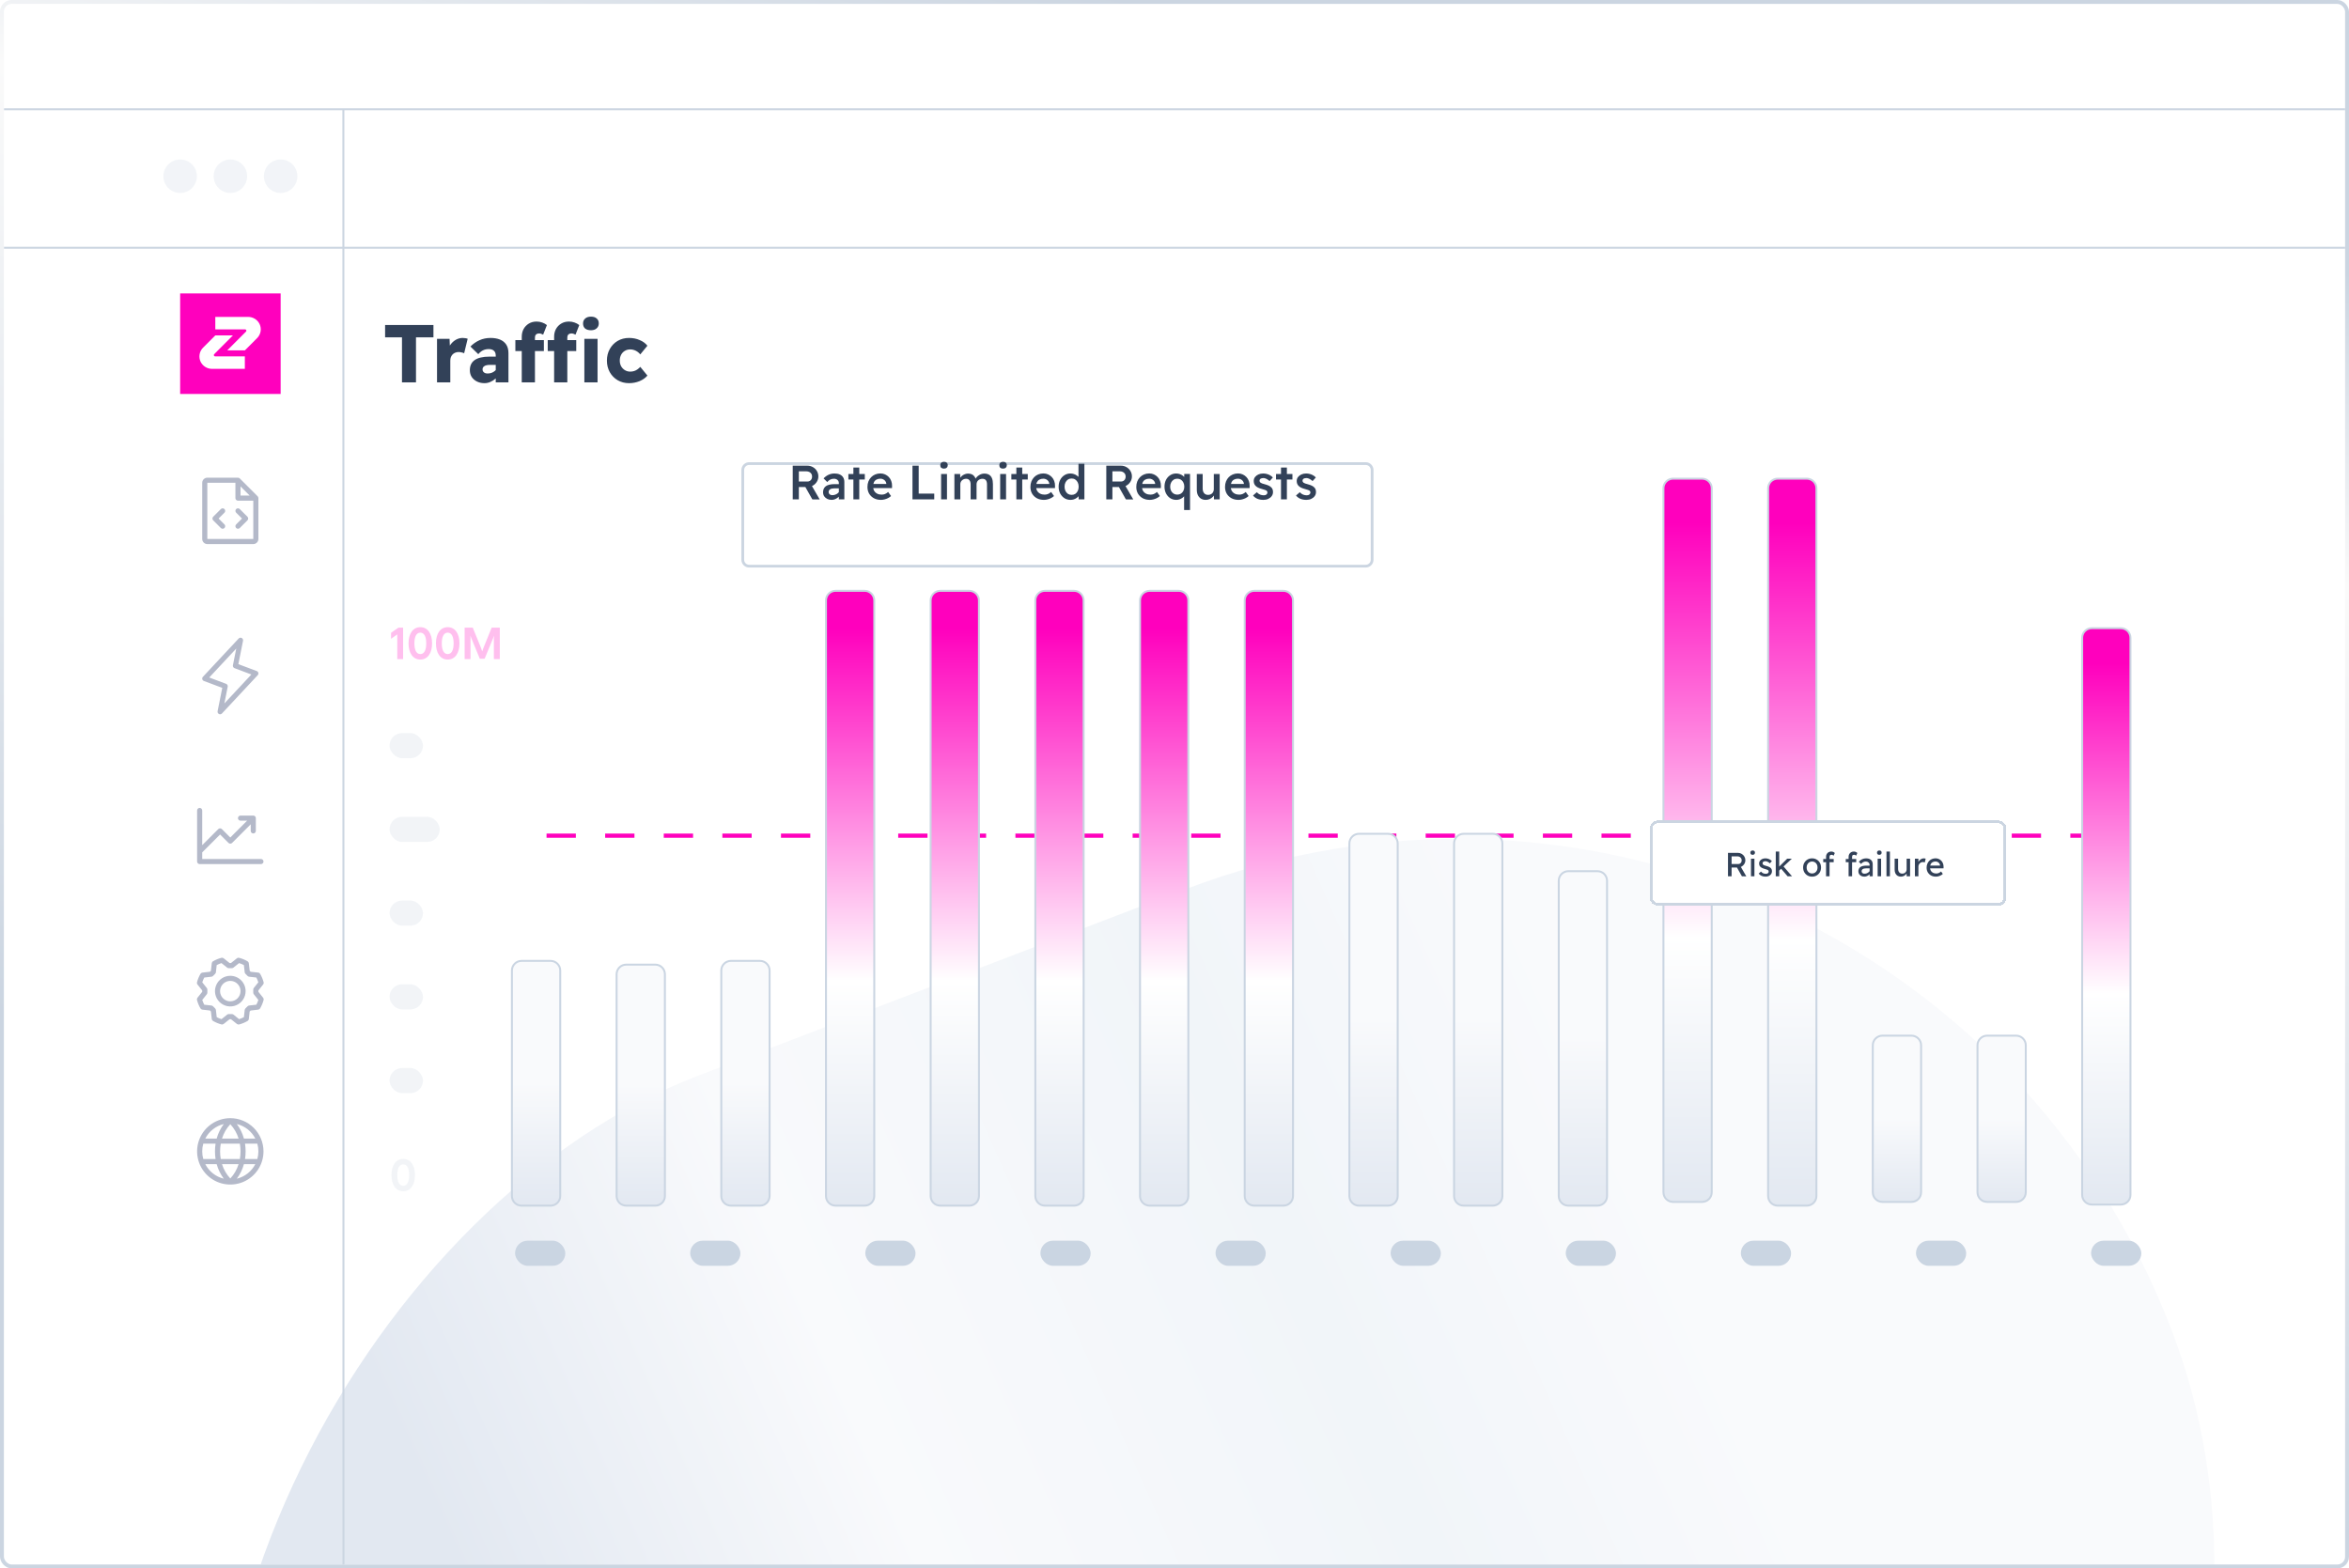 <svg width="602" height="402" viewBox="0 0 602 402" fill="none" xmlns="http://www.w3.org/2000/svg">
<g clip-path="url(#clip0_3001_6879)">
<rect x="1" y="1" width="600" height="400" rx="2" fill="white"/>
<g filter="url(#filter0_d_3001_6879)">
<path d="M190 112C190 110.895 190.895 110 192 110H350C351.105 110 352 110.895 352 112V135C352 136.105 351.105 137 350 137H192C190.895 137 190 136.105 190 135V112Z" fill="white"/>
<path d="M192 110.353H350C350.91 110.353 351.647 111.09 351.647 112V135C351.647 135.91 350.91 136.647 350 136.647H192C191.09 136.647 190.353 135.91 190.353 135V112C190.353 111.09 191.09 110.353 192 110.353Z" stroke="#CBD5E1" stroke-width="0.706"/>
</g>
<g filter="url(#filter1_f_3001_6879)">
<rect x="486.545" y="158" width="391.656" height="525.231" rx="195.828" transform="rotate(69.061 486.545 158)" fill="url(#paint0_linear_3001_6879)"/>
</g>
<path d="M103.019 98V86.471H98.693V83.3H111.083V86.471H106.61V98H103.019ZM112.001 98V86.849H115.214L115.361 90.482L114.731 89.768C114.913 89.18 115.193 88.648 115.571 88.172C115.949 87.696 116.397 87.318 116.915 87.038C117.447 86.758 118 86.618 118.574 86.618C118.826 86.618 119.057 86.639 119.267 86.681C119.491 86.709 119.687 86.758 119.855 86.828L118.952 90.545C118.798 90.461 118.588 90.391 118.322 90.335C118.07 90.265 117.804 90.23 117.524 90.23C117.216 90.23 116.929 90.286 116.663 90.398C116.411 90.496 116.187 90.643 115.991 90.839C115.809 91.035 115.662 91.266 115.55 91.532C115.452 91.798 115.403 92.099 115.403 92.435V98H112.001ZM127.049 98V91.154C127.049 90.58 126.888 90.16 126.566 89.894C126.258 89.614 125.824 89.474 125.264 89.474C124.718 89.474 124.228 89.579 123.794 89.789C123.374 89.985 122.968 90.314 122.576 90.776L120.56 88.823C121.232 88.137 122.002 87.598 122.87 87.206C123.738 86.814 124.683 86.618 125.705 86.618C126.643 86.618 127.455 86.758 128.141 87.038C128.827 87.318 129.359 87.745 129.737 88.319C130.115 88.893 130.304 89.621 130.304 90.503V98H127.049ZM124.151 98.21C123.451 98.21 122.814 98.07 122.24 97.79C121.68 97.51 121.232 97.125 120.896 96.635C120.574 96.131 120.413 95.543 120.413 94.871C120.413 94.297 120.518 93.793 120.728 93.359C120.938 92.925 121.246 92.568 121.652 92.288C122.072 91.994 122.59 91.777 123.206 91.637C123.836 91.483 124.564 91.406 125.39 91.406H128.771L128.582 93.527H125.474C125.18 93.527 124.921 93.555 124.697 93.611C124.473 93.653 124.284 93.73 124.13 93.842C123.976 93.94 123.857 94.059 123.773 94.199C123.703 94.339 123.668 94.507 123.668 94.703C123.668 94.913 123.724 95.095 123.836 95.249C123.948 95.403 124.095 95.522 124.277 95.606C124.473 95.69 124.697 95.732 124.949 95.732C125.313 95.732 125.656 95.676 125.978 95.564C126.314 95.438 126.608 95.263 126.86 95.039C127.126 94.815 127.336 94.556 127.49 94.262L128.078 95.774C127.784 96.25 127.427 96.67 127.007 97.034C126.601 97.398 126.153 97.685 125.663 97.895C125.187 98.105 124.683 98.21 124.151 98.21ZM133.715 98V86.303C133.715 85.575 133.869 84.924 134.177 84.35C134.499 83.762 134.947 83.293 135.521 82.943C136.095 82.593 136.76 82.418 137.516 82.418C138.034 82.418 138.517 82.502 138.965 82.67C139.413 82.824 139.812 83.041 140.162 83.321L139.196 85.778C139.014 85.68 138.839 85.603 138.671 85.547C138.503 85.491 138.349 85.463 138.209 85.463C137.957 85.463 137.747 85.505 137.579 85.589C137.411 85.673 137.285 85.799 137.201 85.967C137.131 86.135 137.096 86.345 137.096 86.597V98H135.395C135.031 98 134.702 98 134.408 98C134.128 98 133.897 98 133.715 98ZM132.077 89.978V87.164H139.385V89.978H132.077ZM142.01 98V86.303C142.01 85.575 142.164 84.924 142.472 84.35C142.794 83.762 143.242 83.293 143.816 82.943C144.39 82.593 145.055 82.418 145.811 82.418C146.329 82.418 146.812 82.502 147.26 82.67C147.708 82.824 148.107 83.041 148.457 83.321L147.491 85.778C147.309 85.68 147.134 85.603 146.966 85.547C146.798 85.491 146.644 85.463 146.504 85.463C146.252 85.463 146.042 85.505 145.874 85.589C145.706 85.673 145.58 85.799 145.496 85.967C145.426 86.135 145.391 86.345 145.391 86.597V98H143.69C143.326 98 142.997 98 142.703 98C142.423 98 142.192 98 142.01 98ZM140.372 89.978V87.164H147.68V89.978H140.372ZM149.759 98V86.849H153.14V98H149.759ZM151.46 84.644C150.816 84.644 150.312 84.497 149.948 84.203C149.598 83.895 149.423 83.461 149.423 82.901C149.423 82.383 149.605 81.963 149.969 81.641C150.333 81.319 150.83 81.158 151.46 81.158C152.076 81.158 152.559 81.312 152.909 81.62C153.273 81.914 153.455 82.341 153.455 82.901C153.455 83.419 153.273 83.839 152.909 84.161C152.559 84.483 152.076 84.644 151.46 84.644ZM161.211 98.21C160.133 98.21 159.16 97.958 158.292 97.454C157.438 96.95 156.766 96.264 156.276 95.396C155.786 94.514 155.541 93.527 155.541 92.435C155.541 91.315 155.786 90.321 156.276 89.453C156.766 88.571 157.438 87.878 158.292 87.374C159.16 86.87 160.133 86.618 161.211 86.618C162.205 86.618 163.115 86.8 163.941 87.164C164.781 87.514 165.439 87.997 165.915 88.613L164.088 90.839C163.906 90.601 163.682 90.384 163.416 90.188C163.15 89.992 162.856 89.838 162.534 89.726C162.212 89.614 161.876 89.558 161.526 89.558C160.994 89.558 160.525 89.684 160.119 89.936C159.713 90.174 159.398 90.51 159.174 90.944C158.95 91.378 158.838 91.868 158.838 92.414C158.838 92.946 158.95 93.429 159.174 93.863C159.412 94.283 159.734 94.619 160.14 94.871C160.546 95.123 161.001 95.249 161.505 95.249C161.869 95.249 162.205 95.2 162.513 95.102C162.821 95.004 163.101 94.864 163.353 94.682C163.619 94.5 163.864 94.283 164.088 94.031L165.915 96.257C165.439 96.845 164.774 97.321 163.92 97.685C163.066 98.035 162.163 98.21 161.211 98.21Z" fill="#324158"/>
<path d="M203.16 128V119.36H206.925C207.435 119.36 207.904 119.484 208.332 119.73C208.76 119.969 209.097 120.298 209.344 120.718C209.599 121.129 209.726 121.594 209.726 122.113C209.726 122.606 209.599 123.059 209.344 123.47C209.097 123.882 208.76 124.211 208.332 124.458C207.912 124.705 207.443 124.828 206.925 124.828H204.728V128H203.16ZM208.184 128L205.987 124.1L207.628 123.791L210.072 128.012L208.184 128ZM204.728 123.421H206.937C207.167 123.421 207.373 123.367 207.554 123.26C207.735 123.145 207.875 122.993 207.974 122.804C208.073 122.606 208.122 122.388 208.122 122.15C208.122 121.878 208.06 121.644 207.937 121.446C207.813 121.249 207.641 121.092 207.418 120.977C207.196 120.862 206.941 120.804 206.653 120.804H204.728V123.421ZM214.981 128V123.841C214.981 123.487 214.862 123.211 214.623 123.014C214.393 122.808 214.092 122.705 213.722 122.705C213.376 122.705 213.064 122.775 212.784 122.915C212.504 123.046 212.245 123.26 212.006 123.557L211.068 122.619C211.455 122.207 211.883 121.895 212.352 121.681C212.821 121.467 213.327 121.36 213.87 121.36C214.388 121.36 214.833 121.442 215.203 121.607C215.582 121.771 215.874 122.018 216.079 122.347C216.285 122.668 216.388 123.063 216.388 123.532V128H214.981ZM213.129 128.123C212.71 128.123 212.335 128.041 212.006 127.877C211.677 127.712 211.414 127.486 211.216 127.198C211.027 126.902 210.932 126.556 210.932 126.161C210.932 125.815 210.994 125.515 211.118 125.26C211.241 124.997 211.422 124.779 211.661 124.606C211.908 124.433 212.212 124.305 212.574 124.223C212.944 124.133 213.368 124.087 213.845 124.087H215.709L215.598 125.174H213.759C213.537 125.174 213.339 125.194 213.167 125.235C212.994 125.276 212.846 125.338 212.722 125.42C212.599 125.503 212.508 125.601 212.451 125.717C212.393 125.824 212.364 125.955 212.364 126.112C212.364 126.276 212.405 126.42 212.488 126.544C212.57 126.659 212.681 126.749 212.821 126.815C212.961 126.881 213.125 126.914 213.315 126.914C213.586 126.914 213.841 126.869 214.08 126.778C214.327 126.688 214.545 126.56 214.734 126.395C214.923 126.231 215.071 126.046 215.178 125.84L215.487 126.679C215.314 126.967 215.1 127.218 214.845 127.432C214.598 127.646 214.327 127.815 214.03 127.938C213.742 128.062 213.442 128.123 213.129 128.123ZM218.707 128V119.842H220.213V128H218.707ZM217.424 122.902V121.495H221.633V122.902H217.424ZM225.777 128.123C225.094 128.123 224.489 127.984 223.963 127.704C223.444 127.416 223.037 127.025 222.741 126.531C222.453 126.029 222.309 125.453 222.309 124.803C222.309 124.293 222.391 123.828 222.556 123.409C222.72 122.989 222.951 122.627 223.247 122.322C223.543 122.01 223.893 121.771 224.296 121.607C224.707 121.434 225.152 121.347 225.629 121.347C226.065 121.347 226.464 121.43 226.826 121.594C227.197 121.759 227.517 121.985 227.789 122.273C228.06 122.553 228.266 122.89 228.406 123.285C228.554 123.672 228.624 124.096 228.616 124.556L228.604 125.099H223.346L223.049 124.05H227.332L227.147 124.26V123.976C227.122 123.729 227.04 123.511 226.9 123.322C226.76 123.125 226.579 122.972 226.357 122.865C226.143 122.75 225.905 122.693 225.641 122.693C225.238 122.693 224.897 122.771 224.617 122.927C224.337 123.075 224.123 123.297 223.975 123.594C223.835 123.89 223.765 124.256 223.765 124.692C223.765 125.112 223.852 125.478 224.024 125.791C224.205 126.103 224.461 126.346 224.79 126.519C225.119 126.692 225.501 126.778 225.938 126.778C226.242 126.778 226.522 126.729 226.777 126.63C227.04 126.531 227.32 126.354 227.616 126.099L228.357 127.136C228.135 127.342 227.879 127.519 227.591 127.667C227.312 127.807 227.015 127.918 226.703 128C226.39 128.082 226.082 128.123 225.777 128.123ZM233.848 128V119.36H235.44V126.519H239.427V128H233.848ZM241.186 128V121.495H242.692V128H241.186ZM241.927 120.113C241.622 120.113 241.384 120.039 241.211 119.891C241.046 119.735 240.964 119.517 240.964 119.237C240.964 118.973 241.05 118.764 241.223 118.607C241.396 118.443 241.631 118.36 241.927 118.36C242.231 118.36 242.466 118.439 242.63 118.595C242.803 118.743 242.889 118.957 242.889 119.237C242.889 119.492 242.803 119.702 242.63 119.866C242.457 120.031 242.223 120.113 241.927 120.113ZM244.593 128V121.495H246.074L246.098 122.816L245.852 122.915C245.926 122.701 246.037 122.503 246.185 122.322C246.333 122.133 246.51 121.969 246.716 121.829C246.921 121.689 247.139 121.582 247.37 121.508C247.6 121.425 247.839 121.384 248.086 121.384C248.439 121.384 248.752 121.442 249.024 121.557C249.295 121.672 249.521 121.849 249.703 122.088C249.892 122.327 250.036 122.631 250.134 123.001L249.9 122.952L249.986 122.754C250.085 122.557 250.217 122.376 250.381 122.211C250.546 122.047 250.731 121.903 250.937 121.779C251.142 121.648 251.356 121.549 251.579 121.483C251.809 121.417 252.031 121.384 252.245 121.384C252.739 121.384 253.15 121.483 253.479 121.681C253.808 121.878 254.055 122.178 254.22 122.582C254.384 122.985 254.467 123.483 254.467 124.075V128H252.949V124.174C252.949 123.68 252.85 123.314 252.652 123.075C252.463 122.837 252.167 122.717 251.764 122.717C251.55 122.717 251.352 122.754 251.171 122.828C250.99 122.894 250.83 122.993 250.69 123.125C250.558 123.248 250.455 123.396 250.381 123.569C250.307 123.734 250.27 123.919 250.27 124.124V128H248.752V124.161C248.752 123.692 248.649 123.334 248.444 123.088C248.246 122.841 247.962 122.717 247.592 122.717C247.378 122.717 247.18 122.754 246.999 122.828C246.827 122.894 246.67 122.993 246.53 123.125C246.399 123.248 246.296 123.392 246.222 123.557C246.148 123.721 246.111 123.902 246.111 124.1V128H244.593ZM256.325 128V121.495H257.831V128H256.325ZM257.066 120.113C256.761 120.113 256.523 120.039 256.35 119.891C256.185 119.735 256.103 119.517 256.103 119.237C256.103 118.973 256.189 118.764 256.362 118.607C256.535 118.443 256.77 118.36 257.066 118.36C257.37 118.36 257.605 118.439 257.769 118.595C257.942 118.743 258.028 118.957 258.028 119.237C258.028 119.492 257.942 119.702 257.769 119.866C257.596 120.031 257.362 120.113 257.066 120.113ZM260.472 128V119.842H261.978V128H260.472ZM259.189 122.902V121.495H263.397V122.902H259.189ZM267.542 128.123C266.859 128.123 266.254 127.984 265.728 127.704C265.209 127.416 264.802 127.025 264.506 126.531C264.218 126.029 264.074 125.453 264.074 124.803C264.074 124.293 264.156 123.828 264.321 123.409C264.485 122.989 264.715 122.627 265.012 122.322C265.308 122.01 265.658 121.771 266.061 121.607C266.472 121.434 266.917 121.347 267.394 121.347C267.83 121.347 268.229 121.43 268.591 121.594C268.961 121.759 269.282 121.985 269.554 122.273C269.825 122.553 270.031 122.89 270.171 123.285C270.319 123.672 270.389 124.096 270.381 124.556L270.368 125.099H265.11L264.814 124.05H269.097L268.912 124.26V123.976C268.887 123.729 268.805 123.511 268.665 123.322C268.525 123.125 268.344 122.972 268.122 122.865C267.908 122.75 267.669 122.693 267.406 122.693C267.003 122.693 266.661 122.771 266.382 122.927C266.102 123.075 265.888 123.297 265.74 123.594C265.6 123.89 265.53 124.256 265.53 124.692C265.53 125.112 265.616 125.478 265.789 125.791C265.97 126.103 266.225 126.346 266.555 126.519C266.884 126.692 267.266 126.778 267.702 126.778C268.007 126.778 268.287 126.729 268.542 126.63C268.805 126.531 269.085 126.354 269.381 126.099L270.122 127.136C269.899 127.342 269.644 127.519 269.356 127.667C269.077 127.807 268.78 127.918 268.468 128C268.155 128.082 267.846 128.123 267.542 128.123ZM274.354 128.123C273.77 128.123 273.248 127.979 272.787 127.691C272.334 127.395 271.972 126.996 271.701 126.494C271.437 125.984 271.306 125.4 271.306 124.742C271.306 124.092 271.437 123.511 271.701 123.001C271.964 122.491 272.322 122.092 272.774 121.804C273.235 121.508 273.754 121.36 274.33 121.36C274.642 121.36 274.943 121.409 275.231 121.508C275.527 121.607 275.79 121.742 276.021 121.915C276.259 122.08 276.444 122.265 276.576 122.471C276.716 122.676 276.79 122.89 276.798 123.112L276.391 123.162V118.866H277.909V128H276.44L276.403 126.482L276.699 126.507C276.691 126.704 276.621 126.897 276.49 127.087C276.358 127.276 276.181 127.449 275.959 127.605C275.745 127.761 275.498 127.889 275.218 127.988C274.939 128.078 274.651 128.123 274.354 128.123ZM274.638 126.84C274.992 126.84 275.305 126.753 275.576 126.581C275.848 126.4 276.058 126.153 276.206 125.84C276.362 125.519 276.44 125.153 276.44 124.742C276.44 124.33 276.362 123.968 276.206 123.655C276.058 123.343 275.848 123.096 275.576 122.915C275.305 122.734 274.992 122.643 274.638 122.643C274.276 122.643 273.959 122.734 273.688 122.915C273.424 123.096 273.215 123.343 273.058 123.655C272.902 123.968 272.824 124.33 272.824 124.742C272.824 125.153 272.902 125.519 273.058 125.84C273.215 126.153 273.424 126.4 273.688 126.581C273.959 126.753 274.276 126.84 274.638 126.84ZM283.52 128V119.36H287.284C287.795 119.36 288.264 119.484 288.691 119.73C289.119 119.969 289.457 120.298 289.703 120.718C289.959 121.129 290.086 121.594 290.086 122.113C290.086 122.606 289.959 123.059 289.703 123.47C289.457 123.882 289.119 124.211 288.691 124.458C288.272 124.705 287.803 124.828 287.284 124.828H285.087V128H283.52ZM288.543 128L286.346 124.1L287.988 123.791L290.432 128.012L288.543 128ZM285.087 123.421H287.297C287.527 123.421 287.733 123.367 287.914 123.26C288.095 123.145 288.235 122.993 288.333 122.804C288.432 122.606 288.482 122.388 288.482 122.15C288.482 121.878 288.42 121.644 288.296 121.446C288.173 121.249 288 121.092 287.778 120.977C287.556 120.862 287.301 120.804 287.013 120.804H285.087V123.421ZM294.674 128.123C293.991 128.123 293.386 127.984 292.86 127.704C292.341 127.416 291.934 127.025 291.638 126.531C291.35 126.029 291.206 125.453 291.206 124.803C291.206 124.293 291.288 123.828 291.453 123.409C291.617 122.989 291.848 122.627 292.144 122.322C292.44 122.01 292.79 121.771 293.193 121.607C293.604 121.434 294.049 121.347 294.526 121.347C294.962 121.347 295.361 121.43 295.723 121.594C296.093 121.759 296.414 121.985 296.686 122.273C296.957 122.553 297.163 122.89 297.303 123.285C297.451 123.672 297.521 124.096 297.513 124.556L297.5 125.099H292.243L291.946 124.05H296.229L296.044 124.26V123.976C296.019 123.729 295.937 123.511 295.797 123.322C295.657 123.125 295.476 122.972 295.254 122.865C295.04 122.75 294.802 122.693 294.538 122.693C294.135 122.693 293.794 122.771 293.514 122.927C293.234 123.075 293.02 123.297 292.872 123.594C292.732 123.89 292.662 124.256 292.662 124.692C292.662 125.112 292.749 125.478 292.921 125.791C293.102 126.103 293.357 126.346 293.687 126.519C294.016 126.692 294.398 126.778 294.834 126.778C295.139 126.778 295.419 126.729 295.674 126.63C295.937 126.531 296.217 126.354 296.513 126.099L297.254 127.136C297.031 127.342 296.776 127.519 296.488 127.667C296.209 127.807 295.912 127.918 295.6 128C295.287 128.082 294.978 128.123 294.674 128.123ZM303.461 130.715V126.445L303.77 126.482C303.762 126.679 303.692 126.877 303.56 127.074C303.428 127.264 303.251 127.44 303.029 127.605C302.807 127.761 302.56 127.889 302.289 127.988C302.025 128.078 301.75 128.123 301.462 128.123C300.886 128.123 300.367 127.979 299.907 127.691C299.454 127.395 299.096 126.992 298.833 126.482C298.569 125.972 298.438 125.392 298.438 124.742C298.438 124.092 298.565 123.511 298.82 123.001C299.084 122.491 299.442 122.092 299.894 121.804C300.347 121.508 300.857 121.36 301.425 121.36C301.746 121.36 302.05 121.409 302.338 121.508C302.626 121.607 302.885 121.742 303.116 121.915C303.346 122.08 303.527 122.265 303.659 122.471C303.799 122.668 303.868 122.874 303.868 123.088L303.474 123.125L303.498 121.483H304.979V130.715H303.461ZM301.709 126.778C302.062 126.778 302.375 126.692 302.647 126.519C302.918 126.346 303.128 126.107 303.276 125.803C303.432 125.499 303.511 125.145 303.511 124.742C303.511 124.338 303.432 123.985 303.276 123.68C303.128 123.367 302.918 123.125 302.647 122.952C302.375 122.779 302.062 122.693 301.709 122.693C301.355 122.693 301.042 122.783 300.77 122.964C300.499 123.137 300.285 123.38 300.129 123.692C299.972 123.997 299.894 124.347 299.894 124.742C299.894 125.137 299.972 125.49 300.129 125.803C300.285 126.107 300.499 126.346 300.77 126.519C301.042 126.692 301.355 126.778 301.709 126.778ZM308.999 128.123C308.53 128.123 308.123 128.016 307.777 127.803C307.44 127.589 307.176 127.288 306.987 126.902C306.806 126.515 306.716 126.05 306.716 125.507V121.495H308.221V125.186C308.221 125.696 308.341 126.099 308.579 126.395C308.826 126.692 309.168 126.84 309.604 126.84C309.818 126.84 310.011 126.807 310.184 126.741C310.365 126.667 310.521 126.568 310.653 126.445C310.785 126.313 310.887 126.157 310.961 125.976C311.036 125.795 311.073 125.601 311.073 125.396V121.495H312.578V128H311.11L311.085 126.642L311.356 126.494C311.258 126.799 311.089 127.074 310.85 127.321C310.62 127.568 310.344 127.765 310.023 127.914C309.702 128.053 309.361 128.123 308.999 128.123ZM317.419 128.123C316.736 128.123 316.131 127.984 315.604 127.704C315.086 127.416 314.679 127.025 314.382 126.531C314.094 126.029 313.95 125.453 313.95 124.803C313.95 124.293 314.033 123.828 314.197 123.409C314.362 122.989 314.592 122.627 314.888 122.322C315.185 122.01 315.534 121.771 315.938 121.607C316.349 121.434 316.793 121.347 317.271 121.347C317.707 121.347 318.106 121.43 318.468 121.594C318.838 121.759 319.159 121.985 319.431 122.273C319.702 122.553 319.908 122.89 320.048 123.285C320.196 123.672 320.266 124.096 320.257 124.556L320.245 125.099H314.987L314.691 124.05H318.974L318.789 124.26V123.976C318.764 123.729 318.682 123.511 318.542 123.322C318.402 123.125 318.221 122.972 317.999 122.865C317.785 122.75 317.546 122.693 317.283 122.693C316.88 122.693 316.538 122.771 316.258 122.927C315.979 123.075 315.765 123.297 315.617 123.594C315.477 123.89 315.407 124.256 315.407 124.692C315.407 125.112 315.493 125.478 315.666 125.791C315.847 126.103 316.102 126.346 316.431 126.519C316.76 126.692 317.143 126.778 317.579 126.778C317.884 126.778 318.163 126.729 318.418 126.63C318.682 126.531 318.961 126.354 319.258 126.099L319.998 127.136C319.776 127.342 319.521 127.519 319.233 127.667C318.953 127.807 318.657 127.918 318.344 128C318.032 128.082 317.723 128.123 317.419 128.123ZM323.774 128.123C323.207 128.123 322.692 128.029 322.232 127.84C321.779 127.642 321.409 127.362 321.121 127L322.096 126.161C322.343 126.432 322.618 126.634 322.923 126.766C323.227 126.889 323.548 126.951 323.885 126.951C324.025 126.951 324.149 126.934 324.256 126.902C324.371 126.869 324.47 126.819 324.552 126.753C324.634 126.688 324.696 126.609 324.737 126.519C324.786 126.428 324.811 126.33 324.811 126.223C324.811 126.025 324.737 125.869 324.589 125.754C324.507 125.704 324.379 125.647 324.206 125.581C324.034 125.507 323.807 125.437 323.527 125.371C323.083 125.256 322.709 125.124 322.404 124.976C322.108 124.82 321.878 124.647 321.713 124.458C321.573 124.293 321.47 124.116 321.405 123.927C321.339 123.729 321.306 123.511 321.306 123.273C321.306 122.902 321.413 122.573 321.627 122.285C321.849 121.997 322.141 121.771 322.503 121.607C322.865 121.442 323.268 121.36 323.713 121.36C324.042 121.36 324.359 121.401 324.663 121.483C324.976 121.565 325.264 121.685 325.527 121.841C325.79 121.989 326.017 122.17 326.206 122.384L325.367 123.31C325.218 123.162 325.05 123.03 324.86 122.915C324.679 122.791 324.494 122.697 324.305 122.631C324.116 122.565 323.939 122.532 323.774 122.532C323.618 122.532 323.478 122.549 323.355 122.582C323.231 122.606 323.128 122.647 323.046 122.705C322.964 122.763 322.898 122.837 322.849 122.927C322.808 123.009 322.787 123.104 322.787 123.211C322.795 123.318 322.82 123.417 322.861 123.507C322.91 123.59 322.976 123.66 323.058 123.717C323.141 123.775 323.272 123.841 323.453 123.915C323.634 123.989 323.869 124.059 324.157 124.124C324.56 124.231 324.898 124.351 325.169 124.482C325.441 124.614 325.655 124.766 325.811 124.939C325.967 125.087 326.078 125.26 326.144 125.457C326.21 125.655 326.243 125.877 326.243 126.124C326.243 126.511 326.132 126.856 325.91 127.161C325.696 127.457 325.404 127.691 325.033 127.864C324.663 128.037 324.243 128.123 323.774 128.123ZM328.296 128V119.842H329.802V128H328.296ZM327.013 122.902V121.495H331.222V122.902H327.013ZM334.791 128.123C334.223 128.123 333.709 128.029 333.248 127.84C332.796 127.642 332.425 127.362 332.137 127L333.113 126.161C333.359 126.432 333.635 126.634 333.939 126.766C334.244 126.889 334.565 126.951 334.902 126.951C335.042 126.951 335.165 126.934 335.272 126.902C335.388 126.869 335.486 126.819 335.569 126.753C335.651 126.688 335.713 126.609 335.754 126.519C335.803 126.428 335.828 126.33 335.828 126.223C335.828 126.025 335.754 125.869 335.606 125.754C335.523 125.704 335.396 125.647 335.223 125.581C335.05 125.507 334.824 125.437 334.544 125.371C334.1 125.256 333.726 125.124 333.421 124.976C333.125 124.82 332.894 124.647 332.73 124.458C332.59 124.293 332.487 124.116 332.421 123.927C332.355 123.729 332.323 123.511 332.323 123.273C332.323 122.902 332.43 122.573 332.643 122.285C332.866 121.997 333.158 121.771 333.52 121.607C333.882 121.442 334.285 121.36 334.729 121.36C335.059 121.36 335.375 121.401 335.68 121.483C335.992 121.565 336.28 121.685 336.544 121.841C336.807 121.989 337.033 122.17 337.223 122.384L336.383 123.31C336.235 123.162 336.067 123.03 335.877 122.915C335.696 122.791 335.511 122.697 335.322 122.631C335.133 122.565 334.956 122.532 334.791 122.532C334.635 122.532 334.495 122.549 334.371 122.582C334.248 122.606 334.145 122.647 334.063 122.705C333.981 122.763 333.915 122.837 333.865 122.927C333.824 123.009 333.804 123.104 333.804 123.211C333.812 123.318 333.837 123.417 333.878 123.507C333.927 123.59 333.993 123.66 334.075 123.717C334.158 123.775 334.289 123.841 334.47 123.915C334.651 123.989 334.886 124.059 335.174 124.124C335.577 124.231 335.914 124.351 336.186 124.482C336.457 124.614 336.671 124.766 336.828 124.939C336.984 125.087 337.095 125.26 337.161 125.457C337.227 125.655 337.26 125.877 337.26 126.124C337.26 126.511 337.149 126.856 336.926 127.161C336.712 127.457 336.42 127.691 336.05 127.864C335.68 128.037 335.26 128.123 334.791 128.123Z" fill="#324158"/>
<g opacity="0.25">
<path d="M100.216 162.192L102.116 160.87H103.308V168.921H101.809V162.606L100.216 163.727V162.192ZM107.724 169.051C105.8 169.051 104.702 167.351 104.702 164.896C104.702 162.44 105.8 160.752 107.724 160.752C109.637 160.752 110.734 162.44 110.734 164.896C110.734 167.351 109.637 169.051 107.724 169.051ZM107.724 167.646C108.775 167.646 109.235 166.513 109.235 164.896C109.235 163.278 108.775 162.157 107.724 162.157C106.662 162.157 106.202 163.278 106.202 164.896C106.202 166.513 106.662 167.646 107.724 167.646ZM114.745 169.051C112.821 169.051 111.723 167.351 111.723 164.896C111.723 162.44 112.821 160.752 114.745 160.752C116.657 160.752 117.755 162.44 117.755 164.896C117.755 167.351 116.657 169.051 114.745 169.051ZM114.745 167.646C115.795 167.646 116.256 166.513 116.256 164.896C116.256 163.278 115.795 162.157 114.745 162.157C113.682 162.157 113.222 163.278 113.222 164.896C113.222 166.513 113.682 167.646 114.745 167.646ZM120.585 168.921H119.074V160.87H121.163L123.123 165.698C123.3 166.135 123.465 166.56 123.571 166.938H123.595C123.701 166.56 123.866 166.135 124.043 165.698L126.003 160.87H128.092V168.921H126.569V163.526C126.569 163.349 126.569 163.208 126.593 162.995H126.569C126.522 163.184 126.463 163.349 126.381 163.55L124.209 168.826H122.957L120.785 163.55C120.703 163.349 120.644 163.184 120.585 162.995H120.561C120.585 163.208 120.585 163.349 120.585 163.526V168.921Z" fill="#FF00BD"/>
<rect x="99.826" y="187.896" width="8.585" height="6.439" rx="3.219" fill="#CBD5E1"/>
<rect x="99.826" y="209.357" width="12.877" height="6.439" rx="3.219" fill="#CBD5E1"/>
<rect x="99.826" y="230.82" width="8.585" height="6.439" rx="3.219" fill="#CBD5E1"/>
<rect x="99.826" y="252.282" width="8.585" height="6.439" rx="3.219" fill="#CBD5E1"/>
<rect x="99.826" y="273.745" width="8.585" height="6.439" rx="3.219" fill="#CBD5E1"/>
<path d="M103.344 305.337C101.42 305.337 100.322 303.637 100.322 301.182C100.322 298.726 101.42 297.038 103.344 297.038C105.256 297.038 106.354 298.726 106.354 301.182C106.354 303.637 105.256 305.337 103.344 305.337ZM103.344 303.932C104.394 303.932 104.855 302.799 104.855 301.182C104.855 299.565 104.394 298.443 103.344 298.443C102.281 298.443 101.821 299.565 101.821 301.182C101.821 302.799 102.281 303.932 103.344 303.932Z" fill="#CBD5E1"/>
</g>
<rect x="132" y="318" width="12.877" height="6.439" rx="3.219" fill="#CAD5E2"/>
<rect x="176.877" y="318" width="12.877" height="6.439" rx="3.219" fill="#CAD5E2"/>
<rect x="221.756" y="318" width="12.877" height="6.439" rx="3.219" fill="#CAD5E2"/>
<rect x="266.633" y="318" width="12.877" height="6.439" rx="3.219" fill="#CAD5E2"/>
<rect x="311.51" y="318" width="12.877" height="6.439" rx="3.219" fill="#CAD5E2"/>
<rect x="356.387" y="318" width="12.877" height="6.439" rx="3.219" fill="#CAD5E2"/>
<rect x="401.266" y="318" width="12.877" height="6.439" rx="3.219" fill="#CAD5E2"/>
<rect x="446.143" y="318" width="12.877" height="6.439" rx="3.219" fill="#CAD5E2"/>
<rect x="491.02" y="318" width="12.877" height="6.439" rx="3.219" fill="#CAD5E2"/>
<rect x="535.896" y="318" width="12.877" height="6.439" rx="3.219" fill="#CAD5E2"/>
<rect width="25.755" height="25.755" transform="translate(46.17 75.217)" fill="#FF00BD"/>
<path d="M62.756 89.802H58.239L63.052 84.981C63.097 84.935 63.128 84.877 63.141 84.814C63.153 84.751 63.147 84.686 63.122 84.626C63.098 84.567 63.056 84.516 63.003 84.481C62.95 84.445 62.887 84.426 62.823 84.426H55.178V81.227H63.563C64.179 81.219 64.784 81.387 65.308 81.71C65.832 82.033 66.254 82.498 66.525 83.052C66.805 83.644 66.895 84.308 66.783 84.954C66.67 85.599 66.361 86.194 65.898 86.656L62.756 89.802Z" fill="white"/>
<path d="M55.178 85.966H59.696L54.892 90.778C54.846 90.825 54.815 90.883 54.802 90.948C54.79 91.012 54.796 91.078 54.821 91.139C54.846 91.199 54.888 91.251 54.943 91.287C54.997 91.323 55.061 91.343 55.126 91.343H62.749V94.542H54.372C53.757 94.549 53.152 94.382 52.627 94.059C52.103 93.736 51.681 93.27 51.41 92.717C51.13 92.125 51.04 91.46 51.153 90.815C51.265 90.169 51.574 89.575 52.037 89.112L55.178 85.966Z" fill="white"/>
<g opacity="0.25">
<circle cx="46.169" cy="45.169" r="4.292" fill="#CAD5E2"/>
<circle cx="59.046" cy="45.169" r="4.292" fill="#CAD5E2"/>
<circle cx="71.925" cy="45.169" r="4.292" fill="#CAD5E2"/>
</g>
<path d="M140.068 214.187H545.709" stroke="#FF00BD" stroke-width="1.073" stroke-dasharray="7.51 7.51"/>
<path d="M160.492 247.243H167.932C169.295 247.243 170.401 248.348 170.401 249.712V306.554C170.401 307.917 169.295 309.022 167.932 309.022H160.492C159.129 309.022 158.023 307.917 158.023 306.554V249.712C158.023 248.348 159.129 247.243 160.492 247.243Z" fill="url(#paint1_linear_3001_6879)" stroke="#CAD5E2" stroke-width="0.5"/>
<path d="M482.428 265.449H489.867C491.231 265.449 492.337 266.555 492.337 267.918V305.597C492.337 306.96 491.231 308.065 489.867 308.065H482.428C481.064 308.065 479.959 306.96 479.959 305.597V267.918C479.959 266.555 481.064 265.449 482.428 265.449Z" fill="url(#paint2_linear_3001_6879)" stroke="#CAD5E2" stroke-width="0.5"/>
<path d="M187.32 246.286H194.76C196.123 246.286 197.229 247.391 197.229 248.755V306.555C197.229 307.918 196.123 309.023 194.76 309.023H187.32C185.957 309.023 184.852 307.918 184.852 306.555V248.755C184.852 247.391 185.957 246.286 187.32 246.286Z" fill="url(#paint3_linear_3001_6879)" stroke="#CAD5E2" stroke-width="0.5"/>
<path d="M509.258 265.449H516.697C518.061 265.449 519.167 266.555 519.167 267.918V305.597C519.167 306.96 518.061 308.065 516.697 308.065H509.258C507.894 308.065 506.789 306.96 506.789 305.597V267.918C506.789 266.555 507.894 265.449 509.258 265.449Z" fill="url(#paint4_linear_3001_6879)" stroke="#CAD5E2" stroke-width="0.5"/>
<path d="M133.664 246.286H141.104C142.467 246.286 143.573 247.391 143.573 248.755V306.555C143.573 307.918 142.467 309.023 141.104 309.023H133.664C132.301 309.023 131.195 307.918 131.195 306.555V248.755C131.195 247.391 132.301 246.286 133.664 246.286Z" fill="url(#paint5_linear_3001_6879)" stroke="#CAD5E2" stroke-width="0.5"/>
<path d="M401.943 223.291H409.383C410.746 223.291 411.853 224.396 411.853 225.76V306.556C411.852 307.919 410.746 309.024 409.383 309.024H401.943C400.58 309.024 399.475 307.919 399.475 306.556V225.76C399.475 224.396 400.58 223.291 401.943 223.291Z" fill="url(#paint6_linear_3001_6879)" stroke="#CAD5E2" stroke-width="0.5"/>
<path d="M375.117 213.709H382.557C383.92 213.709 385.026 214.814 385.026 216.178V306.555C385.026 307.918 383.92 309.023 382.557 309.023H375.117C373.754 309.023 372.648 307.918 372.648 306.555V216.178C372.648 214.814 373.754 213.709 375.117 213.709Z" fill="url(#paint7_linear_3001_6879)" stroke="#CAD5E2" stroke-width="0.5"/>
<path d="M348.289 213.709H355.729C357.092 213.709 358.198 214.814 358.198 216.178V306.555C358.198 307.918 357.092 309.023 355.729 309.023H348.289C346.926 309.023 345.82 307.918 345.82 306.555V216.178C345.82 214.814 346.926 213.709 348.289 213.709Z" fill="url(#paint8_linear_3001_6879)" stroke="#CAD5E2" stroke-width="0.5"/>
<path d="M536.084 161.011H543.523C544.887 161.011 545.993 162.116 545.993 163.479V306.271C545.993 307.634 544.887 308.739 543.523 308.739H536.084C534.721 308.739 533.615 307.634 533.615 306.271V163.479C533.615 162.116 534.721 161.011 536.084 161.011Z" fill="url(#paint9_linear_3001_6879)" stroke="#CAD5E2" stroke-width="0.5"/>
<path d="M294.633 151.43H302.072C303.436 151.43 304.542 152.535 304.542 153.898V306.555C304.542 307.918 303.436 309.023 302.072 309.023H294.633C293.269 309.023 292.164 307.918 292.164 306.555V153.898C292.164 152.535 293.269 151.43 294.633 151.43Z" fill="url(#paint10_linear_3001_6879)" stroke="#CAD5E2" stroke-width="0.5"/>
<path d="M321.461 151.43H328.9C330.264 151.43 331.37 152.535 331.37 153.898V306.555C331.37 307.918 330.264 309.023 328.9 309.023H321.461C320.097 309.023 318.992 307.918 318.992 306.555V153.898C318.992 152.535 320.098 151.43 321.461 151.43Z" fill="url(#paint11_linear_3001_6879)" stroke="#CAD5E2" stroke-width="0.5"/>
<path d="M455.602 122.686H463.041C464.404 122.686 465.511 123.791 465.511 125.154V306.555C465.511 307.918 464.405 309.023 463.041 309.023H455.602C454.238 309.023 453.133 307.918 453.133 306.555V125.154C453.133 123.791 454.238 122.686 455.602 122.686Z" fill="url(#paint12_linear_3001_6879)" stroke="#CAD5E2" stroke-width="0.5"/>
<path d="M428.773 122.686H436.213C437.576 122.686 438.683 123.791 438.683 125.154V305.597C438.683 306.96 437.576 308.065 436.213 308.065H428.773C427.41 308.065 426.305 306.96 426.305 305.597V125.154C426.305 123.791 427.41 122.686 428.773 122.686Z" fill="url(#paint13_linear_3001_6879)" stroke="#CAD5E2" stroke-width="0.5"/>
<path d="M267.805 151.43H275.244C276.608 151.43 277.714 152.535 277.714 153.898V306.555C277.714 307.918 276.608 309.023 275.244 309.023H267.805C266.441 309.023 265.336 307.918 265.336 306.555V153.898C265.336 152.535 266.441 151.43 267.805 151.43Z" fill="url(#paint14_linear_3001_6879)" stroke="#CAD5E2" stroke-width="0.5"/>
<path d="M240.977 151.43H248.416C249.779 151.43 250.886 152.535 250.886 153.898V306.555C250.886 307.918 249.779 309.023 248.416 309.023H240.977C239.613 309.023 238.508 307.918 238.508 306.555V153.898C238.508 152.535 239.613 151.43 240.977 151.43Z" fill="url(#paint15_linear_3001_6879)" stroke="#CAD5E2" stroke-width="0.5"/>
<path d="M214.148 151.43H221.588C222.951 151.43 224.058 152.535 224.058 153.898V306.555C224.058 307.918 222.951 309.023 221.588 309.023H214.148C212.785 309.023 211.68 307.918 211.68 306.555V153.898C211.68 152.535 212.785 151.43 214.148 151.43Z" fill="url(#paint16_linear_3001_6879)" stroke="#CAD5E2" stroke-width="0.5"/>
<g filter="url(#filter2_d_3001_6879)">
<path d="M422.836 203.846C422.836 202.741 423.731 201.846 424.836 201.846H512.176C513.28 201.846 514.176 202.741 514.176 203.846V221.65C514.176 222.755 513.28 223.65 512.176 223.65H424.836C423.731 223.65 422.836 222.755 422.836 221.65V203.846Z" fill="white" shape-rendering="crispEdges"/>
<path d="M424.836 202.198H512.176C513.086 202.198 513.823 202.936 513.823 203.846V221.65C513.823 222.56 513.085 223.297 512.176 223.297H424.836C423.926 223.297 423.189 222.56 423.188 221.65V203.846C423.188 202.936 423.926 202.198 424.836 202.198Z" stroke="#CBD5E1" stroke-width="0.706" shape-rendering="crispEdges"/>
<path d="M442.847 216.139V210.129H445.406C445.749 210.129 446.064 210.215 446.35 210.387C446.642 210.553 446.874 210.782 447.045 211.074C447.217 211.36 447.303 211.683 447.303 212.044C447.303 212.37 447.217 212.673 447.045 212.954C446.874 213.234 446.645 213.46 446.358 213.632C446.072 213.798 445.755 213.881 445.406 213.881H443.774V216.139H442.847ZM446.419 216.139L444.89 213.426L445.843 213.211L447.543 216.147L446.419 216.139ZM443.774 212.988H445.491C445.657 212.988 445.806 212.948 445.938 212.868C446.069 212.782 446.172 212.667 446.247 212.524C446.321 212.376 446.358 212.212 446.358 212.035C446.358 211.835 446.31 211.66 446.213 211.511C446.121 211.357 445.989 211.237 445.818 211.151C445.652 211.065 445.463 211.022 445.251 211.022H443.774V212.988ZM448.739 216.139V211.632H449.623V216.139H448.739ZM449.168 210.636C448.98 210.636 448.834 210.587 448.731 210.49C448.628 210.392 448.576 210.255 448.576 210.078C448.576 209.912 448.628 209.777 448.731 209.674C448.839 209.571 448.985 209.52 449.168 209.52C449.357 209.52 449.503 209.568 449.606 209.666C449.709 209.763 449.761 209.9 449.761 210.078C449.761 210.244 449.706 210.378 449.598 210.481C449.495 210.584 449.352 210.636 449.168 210.636ZM452.485 216.225C452.107 216.225 451.767 216.159 451.463 216.027C451.16 215.895 450.908 215.701 450.708 215.443L451.309 214.928C451.481 215.129 451.667 215.274 451.867 215.366C452.073 215.452 452.305 215.495 452.562 215.495C452.665 215.495 452.76 215.483 452.846 215.46C452.937 215.432 453.014 215.392 453.077 215.34C453.146 215.289 453.198 215.229 453.232 215.16C453.266 215.086 453.283 215.005 453.283 214.92C453.283 214.771 453.229 214.651 453.12 214.559C453.063 214.519 452.971 214.476 452.846 214.43C452.725 214.379 452.568 214.327 452.373 214.276C452.041 214.19 451.77 214.093 451.558 213.984C451.346 213.875 451.183 213.752 451.068 213.615C450.983 213.506 450.92 213.389 450.88 213.263C450.84 213.131 450.819 212.988 450.819 212.833C450.819 212.582 450.891 212.358 451.034 212.164C451.177 211.969 451.369 211.818 451.609 211.709C451.855 211.594 452.13 211.537 452.433 211.537C452.645 211.537 452.854 211.566 453.06 211.623C453.272 211.68 453.467 211.763 453.644 211.872C453.821 211.981 453.97 212.109 454.09 212.258L453.584 212.816C453.475 212.708 453.355 212.613 453.223 212.533C453.097 212.447 452.969 212.381 452.837 212.336C452.705 212.29 452.585 212.267 452.476 212.267C452.356 212.267 452.247 212.278 452.15 212.301C452.053 212.324 451.97 212.358 451.901 212.404C451.838 212.45 451.79 212.507 451.755 212.576C451.721 212.645 451.704 212.722 451.704 212.808C451.709 212.882 451.727 212.954 451.755 213.022C451.79 213.085 451.835 213.14 451.893 213.185C451.956 213.231 452.05 213.28 452.176 213.331C452.302 213.383 452.462 213.432 452.657 213.477C452.943 213.552 453.177 213.635 453.361 213.726C453.55 213.812 453.698 213.912 453.807 214.027C453.922 214.136 454.002 214.261 454.047 214.405C454.093 214.548 454.116 214.708 454.116 214.885C454.116 215.143 454.042 215.375 453.893 215.581C453.75 215.781 453.555 215.938 453.309 216.053C453.063 216.167 452.788 216.225 452.485 216.225ZM455.898 214.731L455.855 213.769L458.01 211.632H459.203L455.898 214.731ZM455.091 216.139V209.786H455.975V216.139H455.091ZM458.13 216.139L456.43 214.156L457.057 213.58L459.263 216.139H458.13ZM464.402 216.225C463.962 216.225 463.567 216.124 463.217 215.924C462.874 215.718 462.602 215.44 462.402 215.091C462.202 214.736 462.101 214.333 462.101 213.881C462.101 213.429 462.202 213.028 462.402 212.679C462.602 212.324 462.874 212.046 463.217 211.846C463.567 211.64 463.962 211.537 464.402 211.537C464.837 211.537 465.226 211.64 465.57 211.846C465.919 212.046 466.194 212.324 466.394 212.679C466.594 213.028 466.694 213.429 466.694 213.881C466.694 214.333 466.594 214.736 466.394 215.091C466.194 215.44 465.919 215.718 465.57 215.924C465.226 216.124 464.837 216.225 464.402 216.225ZM464.402 215.418C464.671 215.418 464.912 215.352 465.123 215.22C465.335 215.083 465.501 214.9 465.621 214.671C465.741 214.436 465.799 214.173 465.793 213.881C465.799 213.583 465.741 213.32 465.621 213.091C465.501 212.856 465.335 212.673 465.123 212.542C464.912 212.41 464.671 212.344 464.402 212.344C464.133 212.344 463.89 212.413 463.672 212.55C463.461 212.682 463.295 212.865 463.175 213.1C463.054 213.329 462.997 213.589 463.003 213.881C462.997 214.173 463.054 214.436 463.175 214.671C463.295 214.9 463.461 215.083 463.672 215.22C463.89 215.352 464.133 215.418 464.402 215.418ZM467.98 216.139V211.125C467.98 210.867 468.037 210.639 468.151 210.438C468.266 210.238 468.423 210.081 468.623 209.966C468.824 209.852 469.056 209.794 469.319 209.794C469.502 209.794 469.674 209.829 469.834 209.897C469.994 209.966 470.123 210.058 470.22 210.172L469.92 210.85C469.845 210.782 469.762 210.727 469.671 210.687C469.585 210.641 469.502 210.619 469.422 210.619C469.302 210.619 469.199 210.639 469.113 210.679C469.033 210.713 468.973 210.77 468.933 210.85C468.892 210.925 468.872 211.016 468.872 211.125V216.139H468.426C468.352 216.139 468.277 216.139 468.203 216.139C468.128 216.139 468.054 216.139 467.98 216.139ZM467.258 212.524V211.709H469.937V212.524H467.258ZM473.756 216.139V211.125C473.756 210.867 473.813 210.639 473.928 210.438C474.042 210.238 474.2 210.081 474.4 209.966C474.6 209.852 474.832 209.794 475.095 209.794C475.278 209.794 475.45 209.829 475.61 209.897C475.771 209.966 475.899 210.058 475.997 210.172L475.696 210.85C475.622 210.782 475.539 210.727 475.447 210.687C475.361 210.641 475.278 210.619 475.198 210.619C475.078 210.619 474.975 210.639 474.889 210.679C474.809 210.713 474.749 210.77 474.709 210.85C474.669 210.925 474.649 211.016 474.649 211.125V216.139H474.202C474.128 216.139 474.054 216.139 473.979 216.139C473.905 216.139 473.83 216.139 473.756 216.139ZM473.035 212.524V211.709H475.713V212.524H473.035ZM479.139 216.139V213.203C479.139 212.951 479.048 212.748 478.864 212.593C478.687 212.433 478.461 212.353 478.186 212.353C477.934 212.353 477.705 212.404 477.499 212.507C477.299 212.61 477.116 212.768 476.95 212.979L476.375 212.404C476.644 212.112 476.933 211.895 477.242 211.752C477.557 211.609 477.894 211.537 478.255 211.537C478.598 211.537 478.896 211.594 479.148 211.709C479.4 211.823 479.594 211.992 479.732 212.215C479.869 212.433 479.938 212.699 479.938 213.014V216.139H479.139ZM477.791 216.225C477.499 216.225 477.239 216.167 477.01 216.053C476.781 215.938 476.598 215.781 476.461 215.581C476.329 215.375 476.263 215.134 476.263 214.86C476.263 214.619 476.306 214.407 476.392 214.224C476.478 214.041 476.604 213.889 476.77 213.769C476.941 213.649 477.153 213.557 477.405 213.494C477.663 213.432 477.957 213.4 478.289 213.4H479.543L479.465 214.104H478.178C478.006 214.104 477.851 214.121 477.714 214.156C477.582 214.184 477.468 214.233 477.371 214.301C477.279 214.364 477.21 214.442 477.165 214.533C477.119 214.619 477.096 214.722 477.096 214.842C477.096 214.968 477.127 215.08 477.19 215.177C477.253 215.269 477.339 215.34 477.448 215.392C477.557 215.443 477.683 215.469 477.826 215.469C478.032 215.469 478.226 215.435 478.409 215.366C478.598 215.292 478.764 215.191 478.907 215.066C479.056 214.94 479.171 214.799 479.251 214.645L479.457 215.22C479.337 215.42 479.188 215.595 479.01 215.744C478.833 215.893 478.641 216.01 478.435 216.096C478.229 216.182 478.015 216.225 477.791 216.225ZM481.201 216.139V211.632H482.085V216.139H481.201ZM481.63 210.636C481.442 210.636 481.296 210.587 481.193 210.49C481.09 210.392 481.038 210.255 481.038 210.078C481.038 209.912 481.09 209.777 481.193 209.674C481.301 209.571 481.447 209.52 481.63 209.52C481.819 209.52 481.965 209.568 482.068 209.666C482.171 209.763 482.223 209.9 482.223 210.078C482.223 210.244 482.168 210.378 482.06 210.481C481.957 210.584 481.814 210.636 481.63 210.636ZM483.462 216.139V209.786H484.346V216.139H483.462ZM487.137 216.225C486.816 216.225 486.536 216.15 486.296 216.001C486.061 215.853 485.878 215.644 485.746 215.375C485.62 215.106 485.557 214.785 485.557 214.413V211.632H486.442V214.173C486.442 214.568 486.533 214.88 486.716 215.108C486.905 215.337 487.166 215.452 487.497 215.452C487.663 215.452 487.815 215.426 487.952 215.375C488.09 215.317 488.207 215.24 488.304 215.143C488.407 215.046 488.488 214.928 488.545 214.791C488.602 214.653 488.631 214.505 488.631 214.344V211.632H489.515V216.139H488.631V215.194L488.785 215.091C488.717 215.303 488.599 215.495 488.433 215.666C488.273 215.838 488.081 215.976 487.858 216.079C487.635 216.176 487.394 216.225 487.137 216.225ZM490.755 216.139V211.632H491.648V213.048L491.562 212.705C491.625 212.487 491.731 212.29 491.88 212.112C492.034 211.935 492.209 211.795 492.404 211.692C492.604 211.589 492.81 211.537 493.022 211.537C493.119 211.537 493.211 211.546 493.296 211.563C493.388 211.58 493.459 211.6 493.511 211.623L493.279 212.584C493.211 212.556 493.133 212.533 493.047 212.516C492.967 212.493 492.887 212.481 492.807 212.481C492.652 212.481 492.504 212.513 492.361 212.576C492.223 212.633 492.1 212.716 491.991 212.825C491.888 212.928 491.805 213.051 491.742 213.194C491.68 213.331 491.648 213.483 491.648 213.649V216.139H490.755ZM496.128 216.225C495.665 216.225 495.253 216.127 494.892 215.933C494.537 215.732 494.257 215.46 494.051 215.117C493.85 214.774 493.75 214.379 493.75 213.932C493.75 213.577 493.807 213.254 493.922 212.962C494.036 212.67 494.194 212.419 494.394 212.207C494.6 211.989 494.843 211.823 495.124 211.709C495.41 211.589 495.719 211.529 496.051 211.529C496.343 211.529 496.615 211.586 496.867 211.7C497.118 211.809 497.336 211.961 497.519 212.155C497.708 212.35 497.851 212.582 497.948 212.851C498.051 213.114 498.1 213.403 498.094 213.718L498.086 214.095H494.403L494.205 213.391H497.322L497.193 213.537V213.331C497.176 213.143 497.113 212.974 497.004 212.825C496.895 212.676 496.758 212.559 496.592 212.473C496.426 212.387 496.246 212.344 496.051 212.344C495.742 212.344 495.481 212.404 495.27 212.524C495.058 212.639 494.898 212.811 494.789 213.039C494.68 213.263 494.626 213.54 494.626 213.872C494.626 214.187 494.692 214.462 494.823 214.696C494.955 214.925 495.141 215.103 495.381 215.229C495.622 215.355 495.899 215.418 496.214 215.418C496.437 215.418 496.643 215.38 496.832 215.306C497.027 215.232 497.236 215.097 497.459 214.902L497.905 215.529C497.768 215.666 497.599 215.787 497.399 215.89C497.204 215.993 496.995 216.076 496.772 216.139C496.555 216.196 496.34 216.225 496.128 216.225Z" fill="#324158"/>
</g>
<path d="M63.413 132.443C63.473 132.504 63.522 132.576 63.555 132.656C63.587 132.735 63.605 132.82 63.605 132.906C63.605 132.992 63.587 133.078 63.555 133.157C63.522 133.236 63.473 133.309 63.413 133.369L61.449 135.333C61.326 135.455 61.16 135.524 60.986 135.524C60.813 135.524 60.646 135.455 60.523 135.333C60.4 135.21 60.331 135.043 60.331 134.87C60.331 134.696 60.4 134.529 60.523 134.407L62.024 132.906L60.523 131.406C60.4 131.283 60.331 131.117 60.331 130.943C60.331 130.769 60.4 130.603 60.523 130.48C60.646 130.357 60.813 130.288 60.986 130.288C61.16 130.288 61.326 130.357 61.449 130.48L63.413 132.443ZM57.523 130.48C57.462 130.419 57.39 130.371 57.31 130.338C57.231 130.305 57.146 130.288 57.06 130.288C56.974 130.288 56.889 130.305 56.809 130.338C56.73 130.371 56.657 130.419 56.597 130.48L54.633 132.443C54.572 132.504 54.524 132.576 54.491 132.656C54.458 132.735 54.441 132.82 54.441 132.906C54.441 132.992 54.458 133.078 54.491 133.157C54.524 133.236 54.572 133.309 54.633 133.369L56.597 135.333C56.657 135.394 56.73 135.442 56.809 135.475C56.889 135.508 56.974 135.524 57.06 135.524C57.146 135.524 57.231 135.508 57.31 135.475C57.39 135.442 57.462 135.394 57.523 135.333C57.584 135.272 57.632 135.2 57.665 135.12C57.697 135.041 57.714 134.956 57.714 134.87C57.714 134.784 57.697 134.699 57.665 134.619C57.632 134.54 57.584 134.467 57.523 134.407L56.022 132.906L57.523 131.406C57.584 131.345 57.632 131.273 57.665 131.194C57.698 131.114 57.715 131.029 57.715 130.943C57.715 130.857 57.698 130.772 57.665 130.693C57.632 130.613 57.584 130.541 57.523 130.48ZM66.222 127.671V138.142C66.222 138.489 66.084 138.822 65.838 139.067C65.593 139.313 65.26 139.451 64.913 139.451H53.133C52.786 139.451 52.453 139.313 52.208 139.067C51.962 138.822 51.824 138.489 51.824 138.142V123.744C51.824 123.397 51.962 123.064 52.208 122.819C52.453 122.573 52.786 122.436 53.133 122.436H60.986C61.072 122.435 61.157 122.452 61.237 122.485C61.316 122.518 61.388 122.566 61.449 122.627L66.03 127.208C66.091 127.269 66.139 127.341 66.172 127.42C66.205 127.5 66.222 127.585 66.222 127.671ZM61.641 127.017H63.988L61.641 124.67V127.017ZM64.913 138.142V128.325H60.986C60.813 128.325 60.646 128.256 60.523 128.134C60.401 128.011 60.332 127.845 60.332 127.671V123.744H53.133V138.142H64.913Z" fill="#B4B9C9"/>
<path d="M66.206 172.46C66.182 172.355 66.131 172.258 66.06 172.177C65.989 172.097 65.898 172.035 65.797 171.997L61.085 170.229L62.284 164.231C62.311 164.091 62.292 163.947 62.23 163.819C62.168 163.692 62.066 163.588 61.94 163.523C61.813 163.458 61.669 163.437 61.529 163.461C61.389 163.485 61.261 163.555 61.164 163.658L52.002 173.475C51.928 173.553 51.874 173.649 51.845 173.753C51.817 173.857 51.815 173.967 51.839 174.072C51.863 174.178 51.913 174.275 51.985 174.356C52.056 174.438 52.146 174.5 52.247 174.538L56.962 176.306L55.766 182.298C55.739 182.437 55.758 182.582 55.82 182.709C55.882 182.837 55.984 182.941 56.11 183.006C56.237 183.07 56.381 183.092 56.52 183.068C56.66 183.043 56.789 182.974 56.886 182.871L66.048 173.054C66.121 172.976 66.173 172.88 66.201 172.777C66.229 172.673 66.231 172.565 66.206 172.46ZM57.501 180.299L58.357 176.015C58.388 175.863 58.364 175.705 58.289 175.569C58.214 175.433 58.093 175.328 57.948 175.273L53.626 173.65L60.548 166.233L59.692 170.518C59.662 170.67 59.686 170.828 59.761 170.964C59.836 171.1 59.956 171.204 60.101 171.259L64.421 172.879L57.501 180.299Z" fill="#B4B9C9"/>
<path d="M67.529 220.82C67.529 220.994 67.46 221.16 67.337 221.283C67.214 221.406 67.048 221.475 66.874 221.475H51.168C50.995 221.475 50.828 221.406 50.705 221.283C50.583 221.16 50.514 220.994 50.514 220.82V207.732C50.514 207.558 50.583 207.392 50.705 207.269C50.828 207.146 50.995 207.077 51.168 207.077C51.342 207.077 51.508 207.146 51.631 207.269C51.754 207.392 51.822 207.558 51.822 207.732V216.623L55.941 212.504C56.001 212.443 56.074 212.395 56.153 212.362C56.232 212.329 56.318 212.312 56.404 212.312C56.489 212.312 56.575 212.329 56.654 212.362C56.734 212.395 56.806 212.443 56.867 212.504L59.021 214.66L63.331 210.349H61.639C61.465 210.349 61.299 210.28 61.176 210.158C61.053 210.035 60.984 209.868 60.984 209.695C60.984 209.521 61.053 209.355 61.176 209.232C61.299 209.109 61.465 209.04 61.639 209.04H64.911C65.085 209.04 65.251 209.109 65.374 209.232C65.497 209.355 65.566 209.521 65.566 209.695V212.967C65.566 213.141 65.497 213.307 65.374 213.43C65.251 213.552 65.085 213.621 64.911 213.621C64.737 213.621 64.571 213.552 64.448 213.43C64.326 213.307 64.257 213.141 64.257 212.967V211.274L59.484 216.048C59.423 216.109 59.351 216.157 59.272 216.19C59.192 216.223 59.107 216.24 59.021 216.24C58.935 216.24 58.85 216.223 58.771 216.19C58.691 216.157 58.619 216.109 58.558 216.048L56.404 213.892L51.822 218.473V220.166H66.874C67.048 220.166 67.214 220.235 67.337 220.357C67.46 220.48 67.529 220.647 67.529 220.82Z" fill="#B4B9C9"/>
<path d="M59.021 250.108C58.244 250.108 57.485 250.338 56.84 250.77C56.194 251.201 55.691 251.815 55.393 252.532C55.096 253.249 55.018 254.039 55.17 254.801C55.321 255.562 55.695 256.262 56.244 256.811C56.794 257.36 57.493 257.734 58.255 257.886C59.017 258.037 59.806 257.96 60.524 257.662C61.241 257.365 61.854 256.862 62.286 256.216C62.717 255.57 62.947 254.811 62.947 254.035C62.946 252.994 62.532 251.995 61.796 251.259C61.06 250.523 60.062 250.109 59.021 250.108ZM59.021 256.652C58.503 256.652 57.997 256.499 57.567 256.211C57.136 255.924 56.801 255.515 56.602 255.036C56.404 254.558 56.352 254.032 56.453 253.524C56.554 253.016 56.804 252.55 57.17 252.184C57.536 251.818 58.002 251.568 58.51 251.467C59.018 251.366 59.544 251.418 60.023 251.616C60.501 251.814 60.91 252.15 61.197 252.58C61.485 253.011 61.639 253.517 61.639 254.035C61.639 254.729 61.363 255.395 60.872 255.886C60.381 256.377 59.715 256.652 59.021 256.652ZM66.22 254.211C66.223 254.094 66.223 253.976 66.22 253.858L67.44 252.333C67.504 252.253 67.549 252.159 67.57 252.059C67.591 251.958 67.588 251.855 67.561 251.756C67.361 251.003 67.062 250.281 66.671 249.608C66.62 249.52 66.549 249.445 66.464 249.389C66.379 249.334 66.282 249.298 66.18 249.287L64.24 249.071C64.159 248.986 64.078 248.904 63.995 248.825L63.766 246.88C63.754 246.779 63.718 246.682 63.663 246.596C63.607 246.511 63.532 246.44 63.443 246.389C62.77 245.999 62.048 245.7 61.296 245.5C61.197 245.474 61.093 245.471 60.993 245.492C60.892 245.513 60.798 245.558 60.718 245.622L59.198 246.836C59.08 246.836 58.962 246.836 58.844 246.836L57.319 245.618C57.239 245.554 57.145 245.51 57.045 245.489C56.945 245.468 56.841 245.47 56.742 245.497C55.99 245.697 55.268 245.997 54.595 246.387C54.507 246.438 54.431 246.509 54.376 246.594C54.32 246.679 54.285 246.776 54.273 246.878L54.057 248.821C53.972 248.903 53.89 248.984 53.812 249.067L51.866 249.29C51.765 249.302 51.668 249.337 51.583 249.393C51.498 249.449 51.427 249.524 51.376 249.612C50.986 250.286 50.687 251.008 50.486 251.76C50.46 251.859 50.457 251.963 50.478 252.063C50.5 252.163 50.544 252.257 50.608 252.337L51.822 253.858C51.822 253.976 51.822 254.094 51.822 254.211L50.604 255.736C50.54 255.816 50.496 255.91 50.475 256.01C50.454 256.111 50.457 256.215 50.483 256.314C50.683 257.066 50.983 257.788 51.373 258.461C51.424 258.549 51.495 258.624 51.581 258.68C51.666 258.736 51.763 258.771 51.864 258.783L53.804 258.998C53.886 259.084 53.967 259.165 54.05 259.244L54.276 261.189C54.288 261.29 54.323 261.388 54.379 261.473C54.435 261.558 54.51 261.629 54.599 261.68C55.272 262.07 55.994 262.369 56.746 262.569C56.845 262.596 56.949 262.598 57.049 262.577C57.15 262.556 57.243 262.511 57.324 262.447L58.844 261.233C58.962 261.237 59.08 261.237 59.198 261.233L60.722 262.454C60.803 262.518 60.897 262.562 60.997 262.583C61.097 262.604 61.201 262.601 61.3 262.575C62.052 262.375 62.774 262.076 63.447 261.685C63.535 261.634 63.61 261.563 63.666 261.478C63.722 261.392 63.757 261.295 63.769 261.194L63.985 259.254C64.07 259.173 64.152 259.091 64.23 259.008L66.175 258.779C66.277 258.767 66.374 258.732 66.459 258.676C66.544 258.62 66.615 258.545 66.666 258.457C67.056 257.784 67.355 257.061 67.555 256.31C67.582 256.21 67.585 256.107 67.563 256.006C67.542 255.906 67.498 255.812 67.434 255.732L66.22 254.211ZM64.903 253.68C64.916 253.916 64.916 254.153 64.903 254.39C64.893 254.552 64.944 254.711 65.045 254.838L66.206 256.288C66.073 256.712 65.902 257.122 65.696 257.515L63.847 257.725C63.686 257.743 63.538 257.82 63.43 257.941C63.273 258.118 63.105 258.286 62.928 258.443C62.807 258.551 62.73 258.699 62.712 258.86L62.507 260.707C62.114 260.913 61.703 261.084 61.28 261.217L59.828 260.056C59.712 259.963 59.568 259.913 59.419 259.913H59.38C59.144 259.927 58.907 259.927 58.67 259.913C58.508 259.903 58.348 259.954 58.222 260.055L56.767 261.217C56.344 261.084 55.933 260.913 55.54 260.707L55.331 258.861C55.313 258.7 55.236 258.551 55.115 258.444C54.938 258.286 54.77 258.119 54.613 257.942C54.505 257.82 54.356 257.743 54.195 257.726L52.348 257.519C52.142 257.126 51.972 256.716 51.839 256.292L52.999 254.841C53.101 254.715 53.151 254.555 53.142 254.393C53.128 254.156 53.128 253.919 53.142 253.683C53.151 253.521 53.101 253.361 52.999 253.235L51.839 251.781C51.972 251.358 52.142 250.947 52.348 250.554L54.194 250.344C54.355 250.327 54.504 250.25 54.612 250.129C54.769 249.951 54.937 249.784 55.114 249.626C55.236 249.519 55.313 249.37 55.331 249.208L55.536 247.362C55.929 247.156 56.34 246.985 56.763 246.852L58.214 248.013C58.341 248.114 58.501 248.165 58.663 248.155C58.899 248.141 59.136 248.141 59.373 248.155C59.535 248.165 59.694 248.114 59.821 248.013L61.275 246.852C61.698 246.985 62.109 247.156 62.502 247.362L62.711 249.208C62.729 249.369 62.806 249.518 62.927 249.625C63.104 249.783 63.272 249.951 63.429 250.128C63.537 250.249 63.685 250.326 63.846 250.344L65.694 250.549C65.9 250.942 66.07 251.353 66.203 251.776L65.043 253.227C64.94 253.355 64.889 253.516 64.9 253.68H64.903Z" fill="#B4B9C9"/>
<path d="M59.021 286.597C57.339 286.597 55.694 287.096 54.295 288.03C52.896 288.965 51.805 290.294 51.161 291.849C50.517 293.403 50.349 295.114 50.677 296.764C51.005 298.414 51.816 299.93 53.005 301.12C54.195 302.31 55.711 303.12 57.361 303.448C59.012 303.777 60.722 303.608 62.277 302.964C63.831 302.32 65.16 301.23 66.095 299.831C67.03 298.432 67.529 296.787 67.529 295.104C67.526 292.849 66.629 290.686 65.034 289.091C63.439 287.496 61.277 286.599 59.021 286.597ZM66.22 295.104C66.221 295.768 66.129 296.429 65.948 297.068H62.797C62.998 295.766 62.998 294.442 62.797 293.141H65.948C66.129 293.78 66.221 294.44 66.22 295.104ZM56.894 298.376H61.148C60.729 299.75 60.002 301.009 59.021 302.058C58.041 301.008 57.314 299.749 56.894 298.376ZM56.575 297.068C56.351 295.768 56.351 294.44 56.575 293.141H61.474C61.698 294.44 61.698 295.768 61.474 297.068H56.575ZM51.822 295.104C51.822 294.44 51.914 293.78 52.095 293.141H55.245C55.044 294.442 55.044 295.766 55.245 297.068H52.095C51.914 296.429 51.822 295.768 51.822 295.104ZM61.148 291.832H56.894C57.313 290.459 58.041 289.2 59.021 288.151C60.001 289.2 60.729 290.459 61.148 291.832ZM65.429 291.832H62.515C62.148 290.485 61.529 289.219 60.691 288.102C61.703 288.345 62.651 288.804 63.47 289.448C64.288 290.092 64.957 290.905 65.432 291.832H65.429ZM57.352 288.102C56.514 289.219 55.895 290.485 55.527 291.832H52.61C53.085 290.905 53.755 290.092 54.573 289.448C55.391 288.804 56.339 288.345 57.352 288.102ZM52.61 298.376H55.527C55.895 299.724 56.514 300.989 57.352 302.107C56.339 301.863 55.391 301.404 54.573 300.76C53.755 300.116 53.085 299.303 52.61 298.376ZM60.691 302.107C61.529 300.989 62.148 299.724 62.515 298.376H65.432C64.957 299.303 64.288 300.116 63.47 300.76C62.651 301.404 61.703 301.863 60.691 302.107Z" fill="#B4B9C9"/>
<path d="M644.872 63.505H-43" stroke="#CBD5E1" stroke-width="0.5"/>
<path d="M644.872 28H-43" stroke="#CBD5E1" stroke-width="0.5"/>
<path d="M88 28L88.022 424.074" stroke="#CBD5E1" stroke-width="0.5"/>
</g>
<rect x="0.5" y="0.5" width="601" height="401" rx="2.5" stroke="url(#paint17_linear_3001_6879)"/>
<defs>
<filter id="filter0_d_3001_6879" x="173.065" y="101.533" width="195.869" height="60.869" filterUnits="userSpaceOnUse" color-interpolation-filters="sRGB">
<feFlood flood-opacity="0" result="BackgroundImageFix"/>
<feColorMatrix in="SourceAlpha" type="matrix" values="0 0 0 0 0 0 0 0 0 0 0 0 0 0 0 0 0 0 127 0" result="hardAlpha"/>
<feMorphology radius="7.056" operator="erode" in="SourceAlpha" result="effect1_dropShadow_3001_6879"/>
<feOffset dy="8.467"/>
<feGaussianBlur stdDeviation="11.995"/>
<feComposite in2="hardAlpha" operator="out"/>
<feColorMatrix type="matrix" values="0 0 0 0 0.886 0 0 0 0 0.91 0 0 0 0 0.941 0 0 0 1 0"/>
<feBlend mode="normal" in2="BackgroundImageFix" result="effect1_dropShadow_3001_6879"/>
<feBlend mode="normal" in="SourceGraphic" in2="effect1_dropShadow_3001_6879" result="shape"/>
</filter>
<filter id="filter1_f_3001_6879" x="-147.002" y="14.999" width="916.516" height="839.498" filterUnits="userSpaceOnUse" color-interpolation-filters="sRGB">
<feFlood flood-opacity="0" result="BackgroundImageFix"/>
<feBlend mode="normal" in="SourceGraphic" in2="BackgroundImageFix" result="shape"/>
<feGaussianBlur stdDeviation="100" result="effect1_foregroundBlur_3001_6879"/>
</filter>
<filter id="filter2_d_3001_6879" x="405.901" y="193.378" width="125.209" height="55.674" filterUnits="userSpaceOnUse" color-interpolation-filters="sRGB">
<feFlood flood-opacity="0" result="BackgroundImageFix"/>
<feColorMatrix in="SourceAlpha" type="matrix" values="0 0 0 0 0 0 0 0 0 0 0 0 0 0 0 0 0 0 127 0" result="hardAlpha"/>
<feMorphology radius="7.056" operator="erode" in="SourceAlpha" result="effect1_dropShadow_3001_6879"/>
<feOffset dy="8.467"/>
<feGaussianBlur stdDeviation="11.995"/>
<feComposite in2="hardAlpha" operator="out"/>
<feColorMatrix type="matrix" values="0 0 0 0 0.886 0 0 0 0 0.91 0 0 0 0 0.941 0 0 0 1 0"/>
<feBlend mode="normal" in2="BackgroundImageFix" result="effect1_dropShadow_3001_6879"/>
<feBlend mode="normal" in="SourceGraphic" in2="effect1_dropShadow_3001_6879" result="shape"/>
</filter>
<linearGradient id="paint0_linear_3001_6879" x1="645.164" y1="268.614" x2="662.103" y2="585.988" gradientUnits="userSpaceOnUse">
<stop stop-color="#F9FAFC"/>
<stop offset="0.279" stop-color="#F1F5F9"/>
<stop offset="0.654" stop-color="#F9FAFC"/>
<stop offset="1" stop-color="#E2E8F1"/>
</linearGradient>
<linearGradient id="paint1_linear_3001_6879" x1="166.852" y1="277.887" x2="166.852" y2="309.686" gradientUnits="userSpaceOnUse">
<stop stop-color="#F9FAFC"/>
<stop offset="1" stop-color="#E2E8F1"/>
</linearGradient>
<linearGradient id="paint2_linear_3001_6879" x1="488.787" y1="286.588" x2="488.787" y2="308.602" gradientUnits="userSpaceOnUse">
<stop stop-color="#F9FAFC"/>
<stop offset="1" stop-color="#E2E8F1"/>
</linearGradient>
<linearGradient id="paint3_linear_3001_6879" x1="193.68" y1="277.406" x2="193.68" y2="309.693" gradientUnits="userSpaceOnUse">
<stop stop-color="#F9FAFC"/>
<stop offset="1" stop-color="#E2E8F1"/>
</linearGradient>
<linearGradient id="paint4_linear_3001_6879" x1="515.617" y1="286.588" x2="515.617" y2="308.602" gradientUnits="userSpaceOnUse">
<stop stop-color="#F9FAFC"/>
<stop offset="1" stop-color="#E2E8F1"/>
</linearGradient>
<linearGradient id="paint5_linear_3001_6879" x1="140.023" y1="277.406" x2="140.023" y2="309.693" gradientUnits="userSpaceOnUse">
<stop stop-color="#F9FAFC"/>
<stop offset="1" stop-color="#E2E8F1"/>
</linearGradient>
<linearGradient id="paint6_linear_3001_6879" x1="408.303" y1="265.818" x2="408.303" y2="309.846" gradientUnits="userSpaceOnUse">
<stop stop-color="#F9FAFC"/>
<stop offset="1" stop-color="#E2E8F1"/>
</linearGradient>
<linearGradient id="paint7_linear_3001_6879" x1="381.477" y1="260.989" x2="381.477" y2="309.909" gradientUnits="userSpaceOnUse">
<stop stop-color="#F9FAFC"/>
<stop offset="1" stop-color="#E2E8F1"/>
</linearGradient>
<linearGradient id="paint8_linear_3001_6879" x1="354.648" y1="260.989" x2="354.648" y2="309.909" gradientUnits="userSpaceOnUse">
<stop stop-color="#F9FAFC"/>
<stop offset="1" stop-color="#E2E8F1"/>
</linearGradient>
<linearGradient id="paint9_linear_3001_6879" x1="539.804" y1="160.761" x2="539.818" y2="309.323" gradientUnits="userSpaceOnUse">
<stop offset="0.062" stop-color="#FF00BD"/>
<stop offset="0.632" stop-color="white"/>
<stop offset="1" stop-color="#E2E8F1"/>
</linearGradient>
<linearGradient id="paint10_linear_3001_6879" x1="298.353" y1="151.18" x2="298.369" y2="309.629" gradientUnits="userSpaceOnUse">
<stop offset="0.062" stop-color="#FF00BD"/>
<stop offset="0.632" stop-color="white"/>
<stop offset="1" stop-color="#E2E8F1"/>
</linearGradient>
<linearGradient id="paint11_linear_3001_6879" x1="325.181" y1="151.18" x2="325.197" y2="309.629" gradientUnits="userSpaceOnUse">
<stop offset="0.062" stop-color="#FF00BD"/>
<stop offset="0.632" stop-color="white"/>
<stop offset="1" stop-color="#E2E8F1"/>
</linearGradient>
<linearGradient id="paint12_linear_3001_6879" x1="459.322" y1="122.436" x2="459.344" y2="309.694" gradientUnits="userSpaceOnUse">
<stop offset="0.062" stop-color="#FF00BD"/>
<stop offset="0.632" stop-color="white"/>
<stop offset="1" stop-color="#E2E8F1"/>
</linearGradient>
<linearGradient id="paint13_linear_3001_6879" x1="432.493" y1="122.436" x2="432.516" y2="308.733" gradientUnits="userSpaceOnUse">
<stop offset="0.062" stop-color="#FF00BD"/>
<stop offset="0.632" stop-color="white"/>
<stop offset="1" stop-color="#E2E8F1"/>
</linearGradient>
<linearGradient id="paint14_linear_3001_6879" x1="271.525" y1="151.18" x2="271.541" y2="309.629" gradientUnits="userSpaceOnUse">
<stop offset="0.062" stop-color="#FF00BD"/>
<stop offset="0.632" stop-color="white"/>
<stop offset="1" stop-color="#E2E8F1"/>
</linearGradient>
<linearGradient id="paint15_linear_3001_6879" x1="244.697" y1="151.18" x2="244.713" y2="309.629" gradientUnits="userSpaceOnUse">
<stop offset="0.062" stop-color="#FF00BD"/>
<stop offset="0.632" stop-color="white"/>
<stop offset="1" stop-color="#E2E8F1"/>
</linearGradient>
<linearGradient id="paint16_linear_3001_6879" x1="217.868" y1="151.18" x2="217.884" y2="309.629" gradientUnits="userSpaceOnUse">
<stop offset="0.062" stop-color="#FF00BD"/>
<stop offset="0.632" stop-color="white"/>
<stop offset="1" stop-color="#E2E8F1"/>
</linearGradient>
<linearGradient id="paint17_linear_3001_6879" x1="301" y1="1" x2="218.5" y2="371" gradientUnits="userSpaceOnUse">
<stop offset="0.005" stop-color="#CBD5E1"/>
<stop offset="0.212" stop-color="#FAFAFA"/>
<stop offset="0.841" stop-color="#CBD5E1"/>
</linearGradient>
<clipPath id="clip0_3001_6879">
<rect x="1" y="1" width="600" height="400" rx="2" fill="white"/>
</clipPath>
</defs>
</svg>
